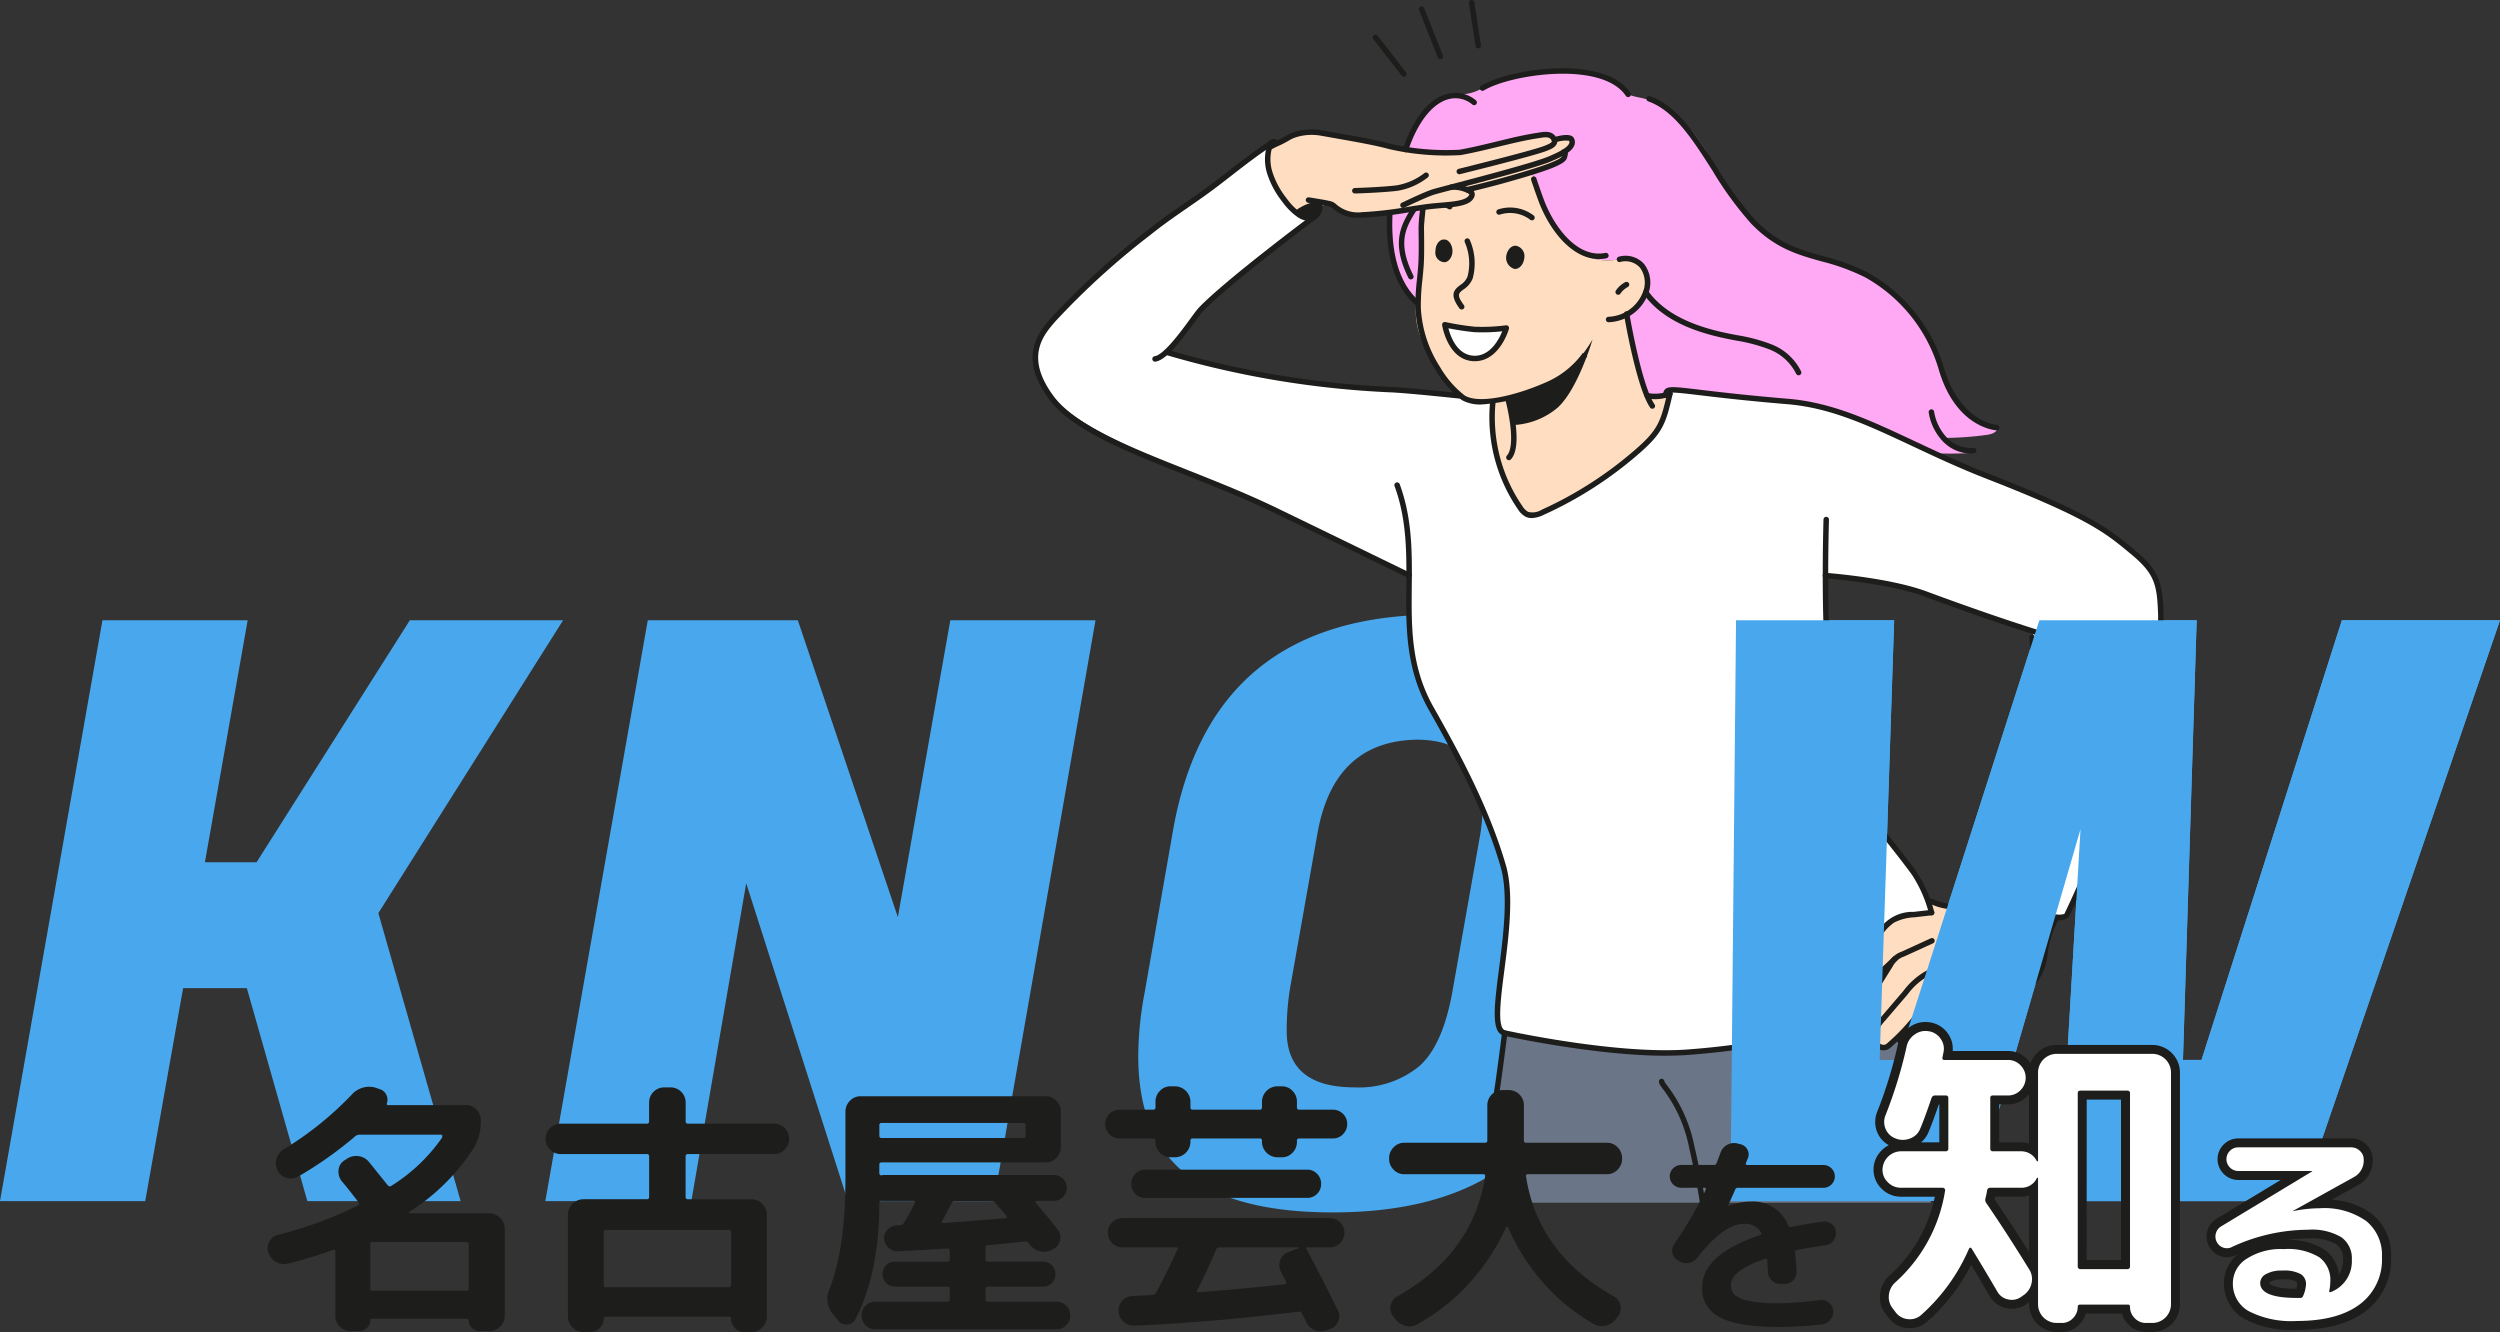 <svg id="グループ_162955" data-name="グループ 162955" xmlns="http://www.w3.org/2000/svg" xmlns:xlink="http://www.w3.org/1999/xlink" width="278.908" height="148.611" viewBox="0 0 278.908 148.611">
  <rect x="0" y="0" width="278.908" height="148.611" fill="#333333" stroke="none"/>
  <defs>
    <clipPath id="clip-path">
      <rect id="長方形_6746" data-name="長方形 6746" width="278.908" height="148.611" fill="none"/>
    </clipPath>
    <clipPath id="clip-path-2">
      <rect id="長方形_6747" data-name="長方形 6747" width="126.172" height="134.18" transform="translate(115.205 0.001)" fill="none"/>
    </clipPath>
    <clipPath id="clip-path-3">
      <path id="パス_11487" data-name="パス 11487" d="M193.678,69.2l-.63,64.8h72.7l13.161-64.8Z" fill="none"/>
    </clipPath>
  </defs>
  <path id="パス_11426" data-name="パス 11426" d="M45.72,69.2l-17.1,27H22.86l4.77-27H11.43L0,134H16.2l4.23-23.759h7.11L34.29,134h17.1l-9.18-32.13L62.82,69.2Z" fill="#49a8ed"/>
  <path id="パス_11427" data-name="パス 11427" d="M122.219,69.2,110.879,134H94.589l-11.34-35.46L77.129,134H60.839l11.43-64.8h16.74l11.16,33.12,5.85-33.12Z" fill="#49a8ed"/>
  <g id="グループ_162956" data-name="グループ 162956">
    <g id="グループ_162955-2" data-name="グループ 162955" clip-path="url(#clip-path)">
      <path id="パス_11428" data-name="パス 11428" d="M160.378,68.571q21.688,0,21.69,17.729a35.482,35.482,0,0,1-.63,6.391l-3.15,18q-2.16,12.51-9.36,18.54t-20.25,6.029q-13.051,0-18.18-6.029-3.51-4.14-3.51-11.431a39,39,0,0,1,.72-7.109l3.15-18q4.229-24.119,29.52-24.12m-9.27,52.739a10.6,10.6,0,0,0,7.2-2.34q2.7-2.338,3.78-8.639l3.06-17.281a22.03,22.03,0,0,0,.27-3.24q0-7.289-7.38-7.29-9.27.182-11.07,10.53l-3.06,17.281a29.579,29.579,0,0,0-.36,4.679q0,6.3,7.56,6.3" fill="#49a8ed"/>
      <path id="パス_11429" data-name="パス 11429" d="M245.068,69.2l-1.53,49.05h2.07l15.66-49.05h17.64L256.678,134h-27l2.43-41.49L220.048,134h-27l.63-64.8h17.64l-1.62,49.05h2.07l15.75-49.05Z" fill="#49a8ed"/>
    </g>
  </g>
  <g id="グループ_162958" data-name="グループ 162958">
    <g id="グループ_162957" data-name="グループ 162957" clip-path="url(#clip-path-2)">
      <path id="パス_11430" data-name="パス 11430" d="M215.7,134.181c1.19-11.046,2.037-18.949,2.016-20.562a5.145,5.145,0,0,0-.452.256,9.234,9.234,0,0,0-1.309,1.092l-1.171,1.107a3.045,3.045,0,0,1-.974.7,1.584,1.584,0,0,1-1.974-.921l.64-.448a1.119,1.119,0,0,1-.276-.164,21.2,21.2,0,0,1-1.569,1.473.989.989,0,0,1-1.346-.3,1.36,1.36,0,0,1-.216-.809c-1.184,1.087-1.818.793-2.148.466a1.4,1.4,0,0,1-.3-1.3,2.985,2.985,0,0,1,.333-.8l-.947.031a67.993,67.993,0,0,1-17.673,3.387c-7.209.54-18.026-1.6-20.477-2.137-1,8.073-1.84,11.929-1.934,18.928Z" fill="#6a7588"/>
      <path id="パス_11431" data-name="パス 11431" d="M162.9,16.994c1.209-.219,2.383-.493,3.53-.77,1.6-.552,2.729-.947,2.779-.945.015,0-.262.168-.746.454,1.065-.251,2.106-.475,3.128-.627.57-.085,1.324-.274,1.713.3a.757.757,0,0,1,.1.211s1.689-.523,1.91-.049c.228.492-.128.939-.8,1.366.039,0,.193.025-.009.637-.144.436-1.657,1.02-3.515,1.605,0,.128.007.246.012.351.089.2.153.364.127.37.834,2.084,1.457,4.354,1.525,4.481,1.116,1.583,1.518,2.536,3.642,3.863a6.112,6.112,0,0,0,4.3.69s3.322-.176,3.21,2.486a4.09,4.09,0,0,1-1.032,2.716c-.943,1.035-1.292.937-1.292.937l.375,2.011c.045.091.785,3.5,1.927,7.07l2.08-.09c-.108-1.181,1.412-.282,13.595.733,5.6.466,10.309,3,16.305,5.77a40.661,40.661,0,0,0,4.525-.053,4.9,4.9,0,0,1-3.667-1.653,36.792,36.792,0,0,0,5.03-.342c.5-.068,1.1-.246,1.194-.74a7.5,7.5,0,0,1-3.209-1.2,7.108,7.108,0,0,1-1.87-2.663c-1.176-2.461-1.8-5.082-3.3-7.394A16.871,16.871,0,0,0,208.2,30.66c-4.631-2.415-8.489-1.618-12.644-5.949a38.415,38.415,0,0,1-4.287-5.891l.058-.035a14.657,14.657,0,0,0-1.652-2.925,13.372,13.372,0,0,0-4.068-3.994,7.009,7.009,0,0,0-1.636-.85l.144.185c-.136-.046-.274-.09-.413-.129-.549-.158-1.123-.231-1.667-.4a1.333,1.333,0,0,1-.573-.4c-.175-.2-.344-.4-.528-.583a4.3,4.3,0,0,0-1.487-1,.057.057,0,0,1-.021-.013c-5.451-1.819-10.026-.618-14.039,1.15a4.832,4.832,0,0,1-2.483.7c-1.815,0-3.262,1.117-4.581,2.6-.047.052-.681,1.984-1.338,3.578a26.125,26.125,0,0,0,5.919.291" fill="#ffa9f5"/>
      <path id="パス_11432" data-name="パス 11432" d="M241.067,68.647c-.1-3.715-.49-4.885-3.225-7.143S233.2,57.6,221.8,53.157c-2.183-.85-4.174-1.734-6.041-2.6-6-2.766-10.709-5.3-16.306-5.771-12.182-1.015-13.7-1.913-13.6-.733l.166.107h-.075a2.513,2.513,0,0,1,.148.207c-.492,1.59-.688,3.178-1.826,4.414a24.455,24.455,0,0,1-3.061,2.782c-.537.391-1.46,1.062-1.973,1.485-.534.441-6.491,4.652-8.72,4.409-.476-.052-1.044-.938-1.28-1.348a27.182,27.182,0,0,1-1.551-3.042,20.081,20.081,0,0,1-1.27-7.285v-.344c.075-.307.116-.5.116-.5l-.117-.011c0-.164-.237-.19-.241-.034v.013l-2.7-.241s-.238-.219-.615-.608h-.453c-3.124.021-5.809-.678-10.229-.767-4.661-.277-8.94-1.233-12.7-1.707a90.705,90.705,0,0,1-9.053-2.416c4-5.784,12.269-12.644,14.376-13.608l1.686-1.186a2.971,2.971,0,0,1-2.415-1.13,1.777,1.777,0,0,1-.485-.5c-.21-.294-.418-.59-.618-.892a8.38,8.38,0,0,1-.868-1.385,5.979,5.979,0,0,1-.66-2.015,9.153,9.153,0,0,1-.048-1.579,2.914,2.914,0,0,1,.114-.681c-8.213,6.132-17.023,11.733-23.937,19.392-8.51,10.664,12.945,15.213,24.819,21.4,8.758,4.249,14.812,7.191,14.812,7.194-.024,4.99-.332,9.933,2.465,14.874,3.154,5.569,6.246,11.392,8.036,17.561,1.809,6.234-2.293,18.1.159,18.636s13.267,2.678,20.477,2.137A68,68,0,0,0,206.016,114c.8-.291,1.211-.476,1.211-.476l-.293-.338q.308-.084.613-.173l3.361-5.381c.092-.147.187-.294.293-.431l-.017-.019c-1.325,1.274-2.5,2.239-3.845,3.551a3.4,3.4,0,0,1-.986.752,1.029,1.029,0,0,1-1.454-1.318,3.4,3.4,0,0,1,.7-1.117q2.138-2.588,4.29-5.162a4.2,4.2,0,0,1,3.647-1.856l1.1-.126c.207-.071.416-.135.627-.19l-.156-.97.188.04a15.077,15.077,0,0,0-1.165-2.237,68.827,68.827,0,0,0-6.726-9.271,14.931,14.931,0,0,1-3.153-4.627,13.462,13.462,0,0,1-.492-4.342c-.02-5.289-.087-10.808-.107-16.1a50.694,50.694,0,0,1,11.918,2.329c3.83,1.274,6.849,2.388,10.736,3.724l.487.155s.07,2.22-.037,3.881-.571,7.917-1.668,11.5-3.469,12.266-3.71,13.315,1.2,1.734,3.707,2.441c.152.042.307.084.465.124l.055.013c1.011.233,2.634.364,3.646.59v.013c.673.036,1.164-.011,1.3-.173A139.053,139.053,0,0,0,236.989,86.2c1.611-5.3,4.183-13.846,4.078-17.561" fill="#fff"/>
      <path id="パス_11433" data-name="パス 11433" d="M181.861,37.084c0-.005-.378-2.016-.378-2.016s.349.1,1.291-.938a4.093,4.093,0,0,0,1.03-2.715c.112-2.662-3.211-2.486-3.211-2.486a6.108,6.108,0,0,1-4.295-.69c-2.125-1.328-2.527-2.28-3.642-3.864-.064-.118-.861-2.7-1.646-4.737L171,19.525c-.005-.1-.009-.224-.012-.352-1.107.348-2.336.7-3.472,1.012-.205.057-.426.117-.656.177l-.047.02H166.8c-1.422.376-3.119.783-3.119.783l2.862-1.118c-.031-.039-.062-.066-.093-.065-.011,0-1.942.473-3.858.95.764.086,1.86.319,1.578.954-.422.953-2.551.926-4.506,1.133-.321.034-.676.082-1.054.137l-.111.645-.023,5.414s-.109,1.889-.3,3.137c-.063.444-.129.871-.175,1.305a8.332,8.332,0,0,0,.4,3.71,20.105,20.105,0,0,0,4.458,6.7c.377.389.615.608.615.608l2.7.241V44.9c0-.156.245-.13.241.025a.511.511,0,0,0,.117.02s-.041.19-.116.5v.344a20.081,20.081,0,0,0,1.27,7.285,27.182,27.182,0,0,0,1.551,3.042c.236.41.8,1.3,1.28,1.348,2.229.243,8.186-3.968,8.72-4.41.513-.423,1.436-1.093,1.973-1.484a24.456,24.456,0,0,0,3.061-2.782c1.138-1.237,1.334-2.824,1.826-4.414a2.51,2.51,0,0,0-.148-.207,1.348,1.348,0,0,0-.091-.109l-2.079.091c-1.142-3.575-1.882-6.979-1.924-7.065m-10.8-17.17c-.019,0-.032-.1-.042-.267.054.136.1.253.1.254l-.054.013" fill="#ffddc0"/>
      <path id="パス_11434" data-name="パス 11434" d="M155.066,23.69a15.151,15.151,0,0,0,.068,3.8A8.2,8.2,0,0,0,158,33.659c.046-.434.113-.861.175-1.305.189-1.248.3-3.137.3-3.137L158.5,23.8l.114-.651c-1.051.152-2.292.366-3.552.538" fill="#ffa9f5"/>
      <path id="パス_11435" data-name="パス 11435" d="M225.6,101.7l-.055-.013c-4.6-1.067-4.225-2.055-4.225-2.055-.712.036-1.3.794-1.908,1.08-.925.432-.485.838-1.473.632l-2.652-.553-.187-.039c.051.323.1.646.156.969-.212.055-.421.12-.627.191l-1.1.125a4.213,4.213,0,0,0-3.647,1.856q-2.151,2.576-4.289,5.163a3.4,3.4,0,0,0-.7,1.116,1.029,1.029,0,0,0,1.455,1.318,3.393,3.393,0,0,0,.985-.751c1.343-1.312,2.521-2.277,3.846-3.551l.021.012c-.106.137-.2.284-.293.431l-3.362,5.38-.319.512c-.092.146-.181.294-.265.445a3.017,3.017,0,0,0-.333.8,1.4,1.4,0,0,0,.3,1.3c.33.327.964.621,2.146-.462a1.38,1.38,0,0,0,.218.805.989.989,0,0,0,1.346.3q.817-.7,1.562-1.471a1.115,1.115,0,0,0,.272.166l-.64.448a1.583,1.583,0,0,0,1.975.921,3.068,3.068,0,0,0,.973-.7l1.172-1.107a9.17,9.17,0,0,1,1.308-1.092,5.145,5.145,0,0,1,.452-.256,22.816,22.816,0,0,1,4.289-1.162,10.6,10.6,0,0,0,5.047-3.13c1.387-1.551.732-4.286,2.4-6.986,0,0-.217.038-.2-.041a.029.029,0,0,1,0-.013c-1.012-.226-2.635-.358-3.646-.59" fill="#ffddc0"/>
      <path id="パス_11436" data-name="パス 11436" d="M175.323,15.566c-.221-.474-1.908.048-1.908.048a.826.826,0,0,0-.1-.21c-.388-.572-1.143-.382-1.713-.3-1.021.152-2.062.376-3.127.627-.668.157-1.346.324-2.034.49-1.147.278-2.321.552-3.53.771a26.125,26.125,0,0,1-5.919-.291,17.007,17.007,0,0,1-1.975-.385c-1.936-.535-5.272-1.066-7.534-1.478a6.129,6.129,0,0,0-2.83.128,3.919,3.919,0,0,0-.94.4,11.477,11.477,0,0,1-2.08.979l.67.088-.9.443a10.4,10.4,0,0,0,3,6.473c.768.684,3.529-.739,4.075-.577s.927,1.275,3.5,1.2a29.346,29.346,0,0,0,3.09-.286c1.26-.172,2.5-.386,3.552-.538.377-.055.733-.1,1.053-.137,1.955-.207,5.093-.271,4.507-1.133-.489-.72.49-.147-.274-.233-.383-.042,1.482-.9,2.9-1.271l.059-.015c.229-.061.451-.121.656-.178,1.135-.316,2.365-.664,3.471-1.012,1.859-.584,3.372-1.169,3.515-1.6.2-.613.048-.639.009-.637.677-.428,1.033-.874.8-1.366" fill="#ffddc0"/>
      <path id="パス_11437" data-name="パス 11437" d="M164.517,36.754a20.861,20.861,0,0,0,3.533-.156s-.952,3.356-3.489,3.4c-2.815.013-3.37-3.767-3.37-3.767a29.425,29.425,0,0,0,3.326.527" fill="#fff" fill-rule="evenodd"/>
      <path id="パス_11438" data-name="パス 11438" d="M168.233,44.486a15.383,15.383,0,0,0,5.4-1.984,16.5,16.5,0,0,0,4.037-4.627s-1.648,5.621-3.936,7.638a8.207,8.207,0,0,1-5,1.906Z" fill="#1d1d1b" fill-rule="evenodd"/>
      <path id="パス_11439" data-name="パス 11439" d="M184.344,45.6a.3.3,0,0,1-.252-.132c-1.52-2.193-2.855-10.016-2.911-10.348a.306.306,0,1,1,.589-.166.285.285,0,0,1,.011.066c.014.08,1.368,8.02,2.811,10.1a.307.307,0,0,1-.251.481" fill="#1d1d1b"/>
      <path id="パス_11440" data-name="パス 11440" d="M168.339,51.341a.306.306,0,0,1-.225-.513c.819-.892.446-3.822-.178-6.266a.306.306,0,1,1,.594-.151c.412,1.616,1.241,5.519.035,6.831a.3.3,0,0,1-.226.1" fill="#1d1d1b"/>
      <path id="パス_11441" data-name="パス 11441" d="M160.148,27.968c0-.7.475-1.291.962-1.245.5-.023.93.581.933,1.285s-.474,1.291-.962,1.244a1.072,1.072,0,0,1-.949-1.182c0-.034.009-.068.016-.1" fill="#1d1d1b" fill-rule="evenodd"/>
      <path id="パス_11442" data-name="パス 11442" d="M168.032,28.648c.066-.7.544-1.285,1.1-1.232a1.182,1.182,0,0,1,.926,1.355c-.066.7-.544,1.284-1.1,1.231a1.293,1.293,0,0,1-.926-1.354" fill="#1d1d1b" fill-rule="evenodd"/>
      <path id="パス_11443" data-name="パス 11443" d="M146.654,22.546a.869.869,0,0,1,.418,0,.157.157,0,0,1,.087.058.189.189,0,0,1,.021.087,2.513,2.513,0,0,1-.3,1.115.848.848,0,0,1-.185.3.793.793,0,0,1-.347.15,1.257,1.257,0,0,1-.719.009,1.223,1.223,0,0,1-.315-.191c-.153-.12-.747-.2-.782-.411-.041-.244.519-.508.693-.606a4.409,4.409,0,0,1,1.428-.511" fill="#1d1d1b"/>
      <path id="パス_11444" data-name="パス 11444" d="M200.659,41.872a.306.306,0,0,1-.281-.184,5.589,5.589,0,0,0-3.107-2.754,18.546,18.546,0,0,0-3.606-.943q-.342-.064-.683-.132c-3.007-.6-7.275-1.768-9.629-5.063a.307.307,0,0,1,.5-.356c2.228,3.118,6.346,4.243,9.25,4.818.225.045.452.088.678.132a19.038,19.038,0,0,1,3.726.978,6.19,6.19,0,0,1,3.434,3.075.3.3,0,0,1-.158.4.3.3,0,0,1-.122.026" fill="#1d1d1b"/>
      <path id="パス_11445" data-name="パス 11445" d="M230.3,71.77a.279.279,0,0,1-.076-.01c-.047-.011-4.755-1.229-15.531-5.213-4.052-1.5-11-2.023-11.065-2.028a.306.306,0,1,1,.045-.611c.288.021,7.1.536,11.232,2.064,10.74,3.971,15.425,5.183,15.471,5.195a.306.306,0,0,1-.076.6" fill="#1d1d1b"/>
      <path id="パス_11446" data-name="パス 11446" d="M185.826,117.783c-7.757,0-17.568-2.131-18.027-2.232-1.488-.326-1.1-3.3-.571-7.415.481-3.72,1.08-8.35.184-11.434-1.84-6.345-5.1-12.357-8.008-17.5-2.6-4.6-2.558-9.259-2.514-13.768.035-3.663.071-7.451-1.309-11.206a.306.306,0,1,1,.575-.212c1.418,3.861,1.382,7.706,1.347,11.424-.045,4.632-.087,9.007,2.434,13.46,2.927,5.168,6.2,11.218,8.064,17.626.93,3.207.322,7.907-.165,11.684-.416,3.211-.846,6.532.1,6.738.507.111,12.524,2.72,20.388,2.131,12.228-.917,18.717-3.807,18.781-3.836a.306.306,0,0,1,.253.558c-.065.029-6.64,2.963-18.988,3.889-.808.061-1.661.088-2.539.088" fill="#1d1d1b"/>
      <path id="パス_11447" data-name="パス 11447" d="M166.238,134.181a95.78,95.78,0,0,1,1.183-13.227c.227-1.653.484-3.525.748-5.664a.306.306,0,0,0-.6-.1l0,.022c-.264,2.134-.521,4.005-.748,5.655a96.53,96.53,0,0,0-1.189,13.311Z" fill="#1d1d1b"/>
      <path id="パス_11448" data-name="パス 11448" d="M216.011,134.181c1.262-11.72,2.035-18.984,2.014-20.566a.3.3,0,0,0-.3-.3h-.01a.306.306,0,0,0-.3.31c.021,1.628-.879,9.98-2.018,20.558Z" fill="#1d1d1b"/>
      <path id="パス_11449" data-name="パス 11449" d="M188.424,127.973c.308,1.223,1.039,4.839,1.219,6.208h.617c-.168-1.366-.923-5.091-1.242-6.358a16.386,16.386,0,0,0-3-6.689,2.361,2.361,0,0,1-.332-.49.306.306,0,1,0-.612.024c.009.257.179.476.459.84a15.831,15.831,0,0,1,2.9,6.465" fill="#1d1d1b"/>
      <path id="パス_11450" data-name="パス 11450" d="M176.843,39.545l-.243-.186a9.915,9.915,0,0,1-4.143,3.3c-3.211,1.42-7.418,2.481-9.058,1.456a10.991,10.991,0,0,1-2.76-3.2,13.37,13.37,0,0,1-2.126-6.6,24.784,24.784,0,0,1,.179-3.129c.061-.611.125-1.243.159-1.883.048-1.139.036-2.184.023-3.29l-.007-.593v-.038c-.013-.142.071-1,.133-1.632.019-.191.035-.364.051-.528a2.5,2.5,0,0,1-.617.023c-.015.151-.029.3-.044.446a16.006,16.006,0,0,0-.132,1.75l.006.579c.013,1.1.025,2.134-.022,3.254-.033.622-.1,1.247-.156,1.851a25.261,25.261,0,0,0-.182,3.194,13.807,13.807,0,0,0,2.218,6.914,12.288,12.288,0,0,0,2.949,3.393,4.2,4.2,0,0,0,2.211.5,21.2,21.2,0,0,0,7.43-1.912,10.554,10.554,0,0,0,4.368-3.473Z" fill="#1d1d1b"/>
      <path id="パス_11451" data-name="パス 11451" d="M179.464,35.95a.306.306,0,0,1-.039-.61,4.272,4.272,0,0,0,3.825-2.66,2.825,2.825,0,0,0-.295-2.828,2.182,2.182,0,0,0-2.226-.617.307.307,0,0,1-.127-.6,2.763,2.763,0,0,1,2.82.822,3.4,3.4,0,0,1,.4,3.451,4.892,4.892,0,0,1-4.318,3.039h-.04" fill="#1d1d1b"/>
      <path id="パス_11452" data-name="パス 11452" d="M180.53,32.886a.306.306,0,0,1-.306-.306.31.31,0,0,1,.046-.162,2.859,2.859,0,0,1,1.046-.938.306.306,0,0,1,.288.54l-.014.007a2.274,2.274,0,0,0-.8.716.306.306,0,0,1-.259.143" fill="#1d1d1b"/>
      <path id="パス_11453" data-name="パス 11453" d="M163.07,34.531a.308.308,0,0,1-.247-.124c-1.119-1.517-.645-2.06.092-2.613a1.975,1.975,0,0,0,.81-.951,5.885,5.885,0,0,0-.314-3.834.306.306,0,0,1,.571-.221,6.476,6.476,0,0,1,.326,4.241,2.527,2.527,0,0,1-1.025,1.254c-.559.42-.815.612.033,1.76a.306.306,0,0,1-.246.488" fill="#1d1d1b"/>
      <path id="パス_11454" data-name="パス 11454" d="M170.909,24.585a.3.3,0,0,1-.2-.076,3.722,3.722,0,0,0-3.383-.566.306.306,0,0,1-.174-.587l.008,0a4.329,4.329,0,0,1,3.954.695.308.308,0,0,1,.026.433.3.3,0,0,1-.229.1" fill="#1d1d1b"/>
      <path id="パス_11455" data-name="パス 11455" d="M161.89,22.788c-.047-.026-.092-.046-.139-.07-.209.126-.412.259-.616.393a3.366,3.366,0,0,1,.456.212.312.312,0,0,0,.149.039.306.306,0,0,0,.15-.574" fill="#1d1d1b"/>
      <path id="パス_11456" data-name="パス 11456" d="M164.549,40.3c-3.035,0-3.655-3.989-3.661-4.029a.307.307,0,0,1,.371-.343,29.544,29.544,0,0,0,3.281.521,20.7,20.7,0,0,0,3.466-.155.307.307,0,0,1,.346.262.31.31,0,0,1-.008.125c-.042.146-1.046,3.576-3.778,3.619Zm-2.96-3.677c.241.942,1,3.065,2.957,3.065h.013c1.742-.028,2.686-1.86,3.036-2.728a20.249,20.249,0,0,1-3.1.1c-1.19-.113-2.307-.316-2.911-.437" fill="#1d1d1b"/>
      <path id="パス_11457" data-name="パス 11457" d="M178.366,28.9c-3.01,0-5.576-3.284-6.772-6.6-.271-.731-.508-1.428-.717-2.042l-.06-.176a.307.307,0,0,1,.58-.2l.059.177c.208.61.444,1.3.713,2.028,1.223,3.393,3.912,6.754,6.928,6.127a.306.306,0,1,1,.124.6,4.164,4.164,0,0,1-.855.089" fill="#1d1d1b"/>
      <path id="パス_11458" data-name="パス 11458" d="M181.643,10.835a.308.308,0,0,1-.255-.136c-2.643-3.939-12.827-2.42-15.84-.61a.306.306,0,0,1-.315-.525c3.24-1.947,13.788-3.493,16.664.794a.307.307,0,0,1-.254.477" fill="#1d1d1b"/>
      <path id="パス_11459" data-name="パス 11459" d="M158.2,33.472c-2.692-2.462-3-6.742-2.838-9.711a5.148,5.148,0,0,1-.617.1c-.154,3.083.213,7.477,3.042,10.064a.3.3,0,0,0,.206.08.306.306,0,0,0,.207-.532" fill="#1d1d1b"/>
      <path id="パス_11460" data-name="パス 11460" d="M156.821,16.985a.307.307,0,0,1-.294-.4v0c1.116-3.339,2.828-5.5,4.82-6.085a3.557,3.557,0,0,1,3.306.691.306.306,0,1,1-.384.477,2.922,2.922,0,0,0-2.749-.58c-1.769.519-3.377,2.594-4.413,5.691a.3.3,0,0,1-.29.209" fill="#1d1d1b"/>
      <path id="パス_11461" data-name="パス 11461" d="M157.4,31.174a.307.307,0,0,1-.275-.173c-2-4.04-.776-6,.407-7.889a.306.306,0,1,1,.519.325c-1.193,1.91-2.224,3.559-.377,7.293a.306.306,0,0,1-.274.442" fill="#1d1d1b"/>
      <path id="パス_11462" data-name="パス 11462" d="M162.8,44.462h-.033c-.057-.006-5.694-.61-7.648-.69a104.96,104.96,0,0,1-25.1-4.191A.307.307,0,0,1,130.2,39a104.289,104.289,0,0,0,24.933,4.162c1.974.08,7.456.668,7.688.693a.306.306,0,0,1-.032.611" fill="#1d1d1b"/>
      <path id="パス_11463" data-name="パス 11463" d="M170.877,57.8a1.532,1.532,0,0,1-.663-.144,2.357,2.357,0,0,1-.882-.855,18.1,18.1,0,0,1-3.1-11.883.306.306,0,1,1,.61.059,17.476,17.476,0,0,0,2.994,11.475,1.828,1.828,0,0,0,.64.65A1.933,1.933,0,0,0,172,56.866a42.714,42.714,0,0,0,10.5-6.76c2.493-2.181,2.784-3.1,3.5-6.251a.308.308,0,0,1,.6.136c-.74,3.24-1.07,4.276-3.7,6.576a43.361,43.361,0,0,1-10.646,6.857,3.442,3.442,0,0,1-1.372.377" fill="#1d1d1b"/>
      <path id="パス_11464" data-name="パス 11464" d="M222.74,48.009h-.019c-.189-.011-4.631-.364-6.483-6.968a17.407,17.407,0,0,0-8.172-10.11,23.908,23.908,0,0,0-4.85-1.769c-2.678-.752-5.209-1.461-7.874-4.239a38.506,38.506,0,0,1-4.3-5.9c-2.2-3.444-4.273-6.7-7.165-7.715a.306.306,0,0,1,.2-.578c3.091,1.089,5.222,4.428,7.477,7.963a38.07,38.07,0,0,0,4.23,5.808c2.55,2.657,5,3.345,7.6,4.073a24.327,24.327,0,0,1,4.967,1.816,18.056,18.056,0,0,1,8.478,10.486c1.737,6.19,5.89,6.521,5.932,6.523a.306.306,0,1,1-.019.612" fill="#1d1d1b"/>
      <path id="パス_11465" data-name="パス 11465" d="M128.862,40.349a.306.306,0,0,1-.044-.609c1.029-.151,2.938-2.764,3.964-4.168.413-.565.739-1.012.94-1.223C136.6,31.309,146.11,24.2,146.513,23.9a.306.306,0,0,1,.367.49c-.1.074-9.869,7.379-12.714,10.38-.173.183-.5.637-.89,1.163-1.626,2.227-3.185,4.24-4.369,4.413h-.045" fill="#1d1d1b"/>
      <path id="パス_11466" data-name="パス 11466" d="M157.2,64.488a.313.313,0,0,1-.134-.031s-6.052-2.943-14.813-7.2c-3.271-1.588-6.7-2.948-10.009-4.262-6.809-2.7-12.689-5.037-15.223-8.476-3.515-4.769-1.117-7.5.315-9.137a85.424,85.424,0,0,1,10.63-9.658L128,25.7c1.33-1.079,2.765-2.071,4.153-3.031,1.07-.74,2.177-1.5,3.223-2.3.515-.392,1.026-.789,1.539-1.187,1.5-1.163,3.046-2.366,4.663-3.421a.306.306,0,1,1,.335.513c-1.6,1.042-3.135,2.236-4.623,3.392q-.77.6-1.543,1.19c-1.057.806-2.17,1.575-3.246,2.319-1.378.953-2.8,1.938-4.115,3l-.026.021A84.877,84.877,0,0,0,117.8,35.79c-1.4,1.592-3.5,4-.283,8.369,2.43,3.3,8.514,5.713,14.956,8.27,3.323,1.319,6.759,2.683,10.05,4.281,8.762,4.253,14.814,7.2,14.814,7.2a.306.306,0,0,1-.134.582" fill="#1d1d1b"/>
      <path id="パス_11467" data-name="パス 11467" d="M205.813,111.908a1.3,1.3,0,0,1-.836-.283,1.469,1.469,0,0,1-.371-1.546,3.663,3.663,0,0,1,.756-1.221c1.412-1.709,2.855-3.446,4.291-5.164a4.5,4.5,0,0,1,3.847-1.964l1.958-.223a.306.306,0,0,1,.08.607h-.011l-1.958.224a5.419,5.419,0,0,0-2.271.6,5.327,5.327,0,0,0-1.175,1.147c-1.435,1.717-2.878,3.453-4.289,5.161a3.164,3.164,0,0,0-.643,1.012.727.727,0,0,0,1.042.946,3.148,3.148,0,0,0,.891-.689c.716-.7,1.392-1.306,2.047-1.894s1.323-1.188,2.03-1.879a.306.306,0,0,1,.428.438c-.716.7-1.393,1.308-2.049,1.9s-1.322,1.187-2.028,1.876a3.656,3.656,0,0,1-1.078.814,1.674,1.674,0,0,1-.661.139" fill="#1d1d1b"/>
      <path id="パス_11468" data-name="パス 11468" d="M207.615,116.683a1.256,1.256,0,0,1-.9-.391,1.71,1.71,0,0,1-.383-1.583,4.423,4.423,0,0,1,.638-1.345l3.681-5.891a2.708,2.708,0,0,1,1.522-1.314l3.233-1.481a.306.306,0,0,1,.255.557l-3.233,1.481a2.14,2.14,0,0,0-1.258,1.081l-3.681,5.892a3.9,3.9,0,0,0-.559,1.154,1.11,1.11,0,0,0,.217,1.015c.143.142.58.577,1.722-.471a.306.306,0,0,1,.414.452,2.592,2.592,0,0,1-1.666.844" fill="#1d1d1b"/>
      <path id="パス_11469" data-name="パス 11469" d="M213.324,117.169a1.907,1.907,0,0,1-.81-.183,1.828,1.828,0,0,1-.964-1.029.306.306,0,1,1,.571-.22l.007.02a1.279,1.279,0,0,0,1.578.735,2.8,2.8,0,0,0,.871-.638l1.172-1.107a7.21,7.21,0,0,1,4.709-2.252c.488-.1.992-.2,1.469-.331a10.329,10.329,0,0,0,4.9-3.038,5.672,5.672,0,0,0,1.011-2.856,10.989,10.989,0,0,1,1.352-4.087.306.306,0,0,1,.525.314l0,.007a10.5,10.5,0,0,0-1.27,3.873,6.177,6.177,0,0,1-1.158,3.157,10.944,10.944,0,0,1-5.193,3.221c-.5.137-1.013.24-1.511.341a8.892,8.892,0,0,0-3.146,1.04,8.993,8.993,0,0,0-1.264,1.056L215,116.3a3.331,3.331,0,0,1-1.076.767,1.705,1.705,0,0,1-.6.106" fill="#1d1d1b"/>
      <path id="パス_11470" data-name="パス 11470" d="M210.153,117.177a1.218,1.218,0,0,1-.2-.016,1.379,1.379,0,0,1-.91-.572,1.893,1.893,0,0,1-.109-1.766,5.027,5.027,0,0,1,.918-1.354l2.5-2.923a8.026,8.026,0,0,1,3.079-2.508l2.452-1.3a.306.306,0,1,1,.288.541l-2.455,1.3a7.489,7.489,0,0,0-2.9,2.365l-2.5,2.923a4.486,4.486,0,0,0-.815,1.184,1.331,1.331,0,0,0,.045,1.195.778.778,0,0,0,.5.31.535.535,0,0,0,.4-.085,22.849,22.849,0,0,0,3.514-3.78l.092-.122a4,4,0,0,1,2.624-1.887l.22-.067a13.143,13.143,0,0,0,3.164-1.464.306.306,0,1,1,.328.517,13.75,13.75,0,0,1-3.31,1.532l-.226.068a4.674,4.674,0,0,0-1.129.445,4.764,4.764,0,0,0-1.184,1.227l-.094.123a23.388,23.388,0,0,1-3.615,3.884,1.1,1.1,0,0,1-.683.23" fill="#1d1d1b"/>
      <path id="パス_11471" data-name="パス 11471" d="M217.845,101.448a6.21,6.21,0,0,1-2.155-.462,4.786,4.786,0,0,0-.512-.168.307.307,0,0,1,.134-.6,5.5,5.5,0,0,1,.587.19c1.2.435,3.205,1.164,5.235-1.478a.306.306,0,0,1,.486.373,4.672,4.672,0,0,1-3.775,2.143" fill="#1d1d1b"/>
      <path id="パス_11472" data-name="パス 11472" d="M184.694,44.537a6.015,6.015,0,0,1-.957-.086.307.307,0,0,1-.254-.352.3.3,0,0,1,.339-.255l.012,0a4.222,4.222,0,0,0,2.361-.213.306.306,0,1,1,.2.579,4.967,4.967,0,0,1-1.7.325" fill="#1d1d1b"/>
      <path id="パス_11473" data-name="パス 11473" d="M229.546,102.647a21.42,21.42,0,0,1-4.543-.793c-2.893-.791-4.176-1.708-3.925-2.8.229-1,2.6-9.674,3.716-13.336,1.076-3.517,1.538-9.64,1.655-11.432a21.659,21.659,0,0,0-.052-3.161.306.306,0,0,1,.609-.062,21.66,21.66,0,0,1,.054,3.262c-.118,1.81-.585,7.991-1.681,11.572-1.118,3.653-3.476,12.3-3.7,13.294-.09.394.243,1.189,3.489,2.076,3.2.877,4.939.864,5.155.662A140.659,140.659,0,0,0,236.7,86.122c1.457-4.791,4.17-13.709,4.064-17.463-.1-3.547-.419-4.69-3.113-6.916l-.122-.1c-2.7-2.231-4.65-3.843-15.831-8.2-3.111-1.212-5.779-2.464-8.359-3.676-4.879-2.291-9.093-4.269-13.9-4.67-4.639-.387-7.733-.756-9.781-1-1.927-.23-3.319-.4-3.477-.221a.317.317,0,0,0-.006.156.309.309,0,0,1-.278.333.3.3,0,0,1-.331-.265v-.012a.764.764,0,0,1,.189-.651c.387-.376,1.147-.286,3.977.052,2.043.244,5.131.613,9.759,1,4.918.409,9.179,2.41,14.112,4.726,2.571,1.207,5.229,2.455,8.32,3.659,11.273,4.391,13.359,6.114,16,8.3l.122.1c2.825,2.334,3.229,3.6,3.335,7.371.11,3.854-2.622,12.834-4.09,17.659a134.619,134.619,0,0,1-6.5,16.028,1.7,1.7,0,0,1-1.237.322" fill="#1d1d1b"/>
      <path id="パス_11474" data-name="パス 11474" d="M215.492,102.117a.306.306,0,0,1-.3-.237,14.29,14.29,0,0,0-1.883-4.274c-1.346-1.934-8.026-10.153-8.094-10.236l-.011-.023a12.029,12.029,0,0,1-1.724-5.924c-.044-1.521-.024-2.75,0-4.174.031-1.883.065-4.016-.045-7.415-.191-5.879,0-11.819,0-11.879a.306.306,0,1,1,.612.02c0,.06-.192,5.981,0,11.84.111,3.413.077,5.554.047,7.443-.023,1.417-.042,2.641,0,4.147A11.667,11.667,0,0,0,205.7,87c.394.485,6.765,8.327,8.111,10.26a14.644,14.644,0,0,1,1.977,4.485.307.307,0,0,1-.229.368.326.326,0,0,1-.07.008" fill="#1d1d1b"/>
      <path id="パス_11475" data-name="パス 11475" d="M219.85,50.6a4.408,4.408,0,0,1-3.059-1.318A6.056,6.056,0,0,1,215.169,46a.306.306,0,0,1,.6-.107,5.512,5.512,0,0,0,1.451,2.947,3.718,3.718,0,0,0,2.941,1.125.306.306,0,0,1,.063.609,3.646,3.646,0,0,1-.377.019" fill="#1d1d1b"/>
      <path id="パス_11476" data-name="パス 11476" d="M156.613,8.561a.306.306,0,0,1-.242-.119L153.2,4.351a.306.306,0,0,1,.484-.375l3.173,4.091a.307.307,0,0,1-.055.43.3.3,0,0,1-.187.064" fill="#1d1d1b"/>
      <path id="パス_11477" data-name="パス 11477" d="M160.688,6.611a.307.307,0,0,1-.285-.194l-2.084-5.285a.306.306,0,0,1,.57-.225l2.084,5.285a.307.307,0,0,1-.171.4h0a.309.309,0,0,1-.112.021" fill="#1d1d1b"/>
      <path id="パス_11478" data-name="パス 11478" d="M164.917,5.4a.306.306,0,0,1-.3-.259L163.874.353a.306.306,0,0,1,.605-.094l.741,4.788a.306.306,0,0,1-.256.349h-.047" fill="#1d1d1b"/>
      <path id="パス_11479" data-name="パス 11479" d="M146.058,24.654a2.455,2.455,0,0,1-1.319-.451,7.248,7.248,0,0,1-1.684-1.7,9.859,9.859,0,0,1-1.662-3.059,5.321,5.321,0,0,1,.066-3.531.657.657,0,0,1,.479-.389.677.677,0,0,1,.614.166.307.307,0,0,1-.425.442.072.072,0,0,0-.062-.009.062.062,0,0,0-.038.02,4.7,4.7,0,0,0-.048,3.122,9.259,9.259,0,0,0,1.565,2.869,6.681,6.681,0,0,0,1.537,1.566c.415.28,1.038.5,1.431.2a.992.992,0,0,0,.415-.972.306.306,0,1,1,.609-.062,1.614,1.614,0,0,1-.655,1.523,1.338,1.338,0,0,1-.823.265" fill="#1d1d1b"/>
      <path id="パス_11480" data-name="パス 11480" d="M162.795,19.438a.306.306,0,0,1-.073-.6c.082-.02,8.276-2.046,9.562-2.563l.09-.035c.243-.1.7-.275.751-.456a.275.275,0,0,0-.067-.2c-.224-.331-.656-.289-1.242-.194l-.173.027c-1.449.216-2.929.576-4.5.958-1.349.328-2.744.668-4.186.929a28.381,28.381,0,0,1-8.03-.682c-1.5-.415-3.843-.826-5.908-1.188-.567-.1-1.109-.2-1.6-.284a5.86,5.86,0,0,0-2.688.12,3.578,3.578,0,0,0-.865.365,11.717,11.717,0,0,1-2.144,1.009.307.307,0,1,1-.2-.581,11.1,11.1,0,0,0,2.016-.949,4.174,4.174,0,0,1,1.016-.431,6.476,6.476,0,0,1,2.971-.136c.49.09,1.03.184,1.6.284,2.078.364,4.434.778,5.965,1.2a28.024,28.024,0,0,0,7.758.67c1.424-.258,2.81-.595,4.15-.921,1.58-.385,3.073-.749,4.55-.969l.165-.026c.586-.094,1.386-.223,1.847.454a.83.83,0,0,1,.145.729c-.142.462-.7.684-1.111.845l-.087.035c-1.325.532-9.3,2.5-9.643,2.589a.306.306,0,0,1-.074.009" fill="#1d1d1b"/>
      <path id="パス_11481" data-name="パス 11481" d="M151.747,24.285a4.141,4.141,0,0,1-3.022-.985,1.254,1.254,0,0,0-.338-.234c-.52-.154-2.431-.441-2.45-.444a.306.306,0,1,1,.091-.606c.08.012,1.973.3,2.533.462a1.624,1.624,0,0,1,.554.35,3.675,3.675,0,0,0,2.853.841,42.918,42.918,0,0,0,5.205-.606c.909-.143,1.767-.278,2.466-.353.358-.038.722-.068,1.08-.1,1.429-.119,2.907-.241,3.179-.855.031-.07.017-.092.007-.108a3.521,3.521,0,0,0-1.994-.464.305.305,0,0,1-.3-.311.313.313,0,0,1,.312-.3c.342.006,2.068.071,2.5.746a.707.707,0,0,1,.037.686c-.419.946-1.934,1.072-3.688,1.218-.354.029-.713.059-1.066.1-.684.073-1.535.207-2.436.349a43.6,43.6,0,0,1-5.283.614h-.238" fill="#1d1d1b"/>
      <path id="パス_11482" data-name="パス 11482" d="M156.524,23.2a.306.306,0,0,1-.133-.582c.1-.049,2.507-1.21,3.425-1.494.241-.075,1.079-.3,2.238-.6,3.184-.839,9.111-2.4,10.708-3.069.888-.373,2.093-.929,2.3-1.458a.357.357,0,0,0-.006-.29,3.231,3.231,0,0,0-1.548.2.306.306,0,0,1-.18-.585c.726-.225,1.986-.508,2.276.115a.964.964,0,0,1,.029.785c-.229.592-.991,1.114-2.631,1.8s-7.366,2.195-10.789,3.1c-1.152.3-1.984.522-2.213.593-.874.271-3.315,1.449-3.34,1.46a.306.306,0,0,1-.133.031" fill="#1d1d1b"/>
      <path id="パス_11483" data-name="パス 11483" d="M151.157,21.586a.306.306,0,1,1-.009-.612c.03,0,2.959-.088,4.679-.3a6.908,6.908,0,0,0,3.077-1.359.306.306,0,1,1,.389.473,7.39,7.39,0,0,1-3.39,1.5c-1.748.212-4.7.3-4.735.3h-.009" fill="#1d1d1b"/>
      <path id="パス_11484" data-name="パス 11484" d="M163.689,21.467a.306.306,0,0,1-.071-.6c.023-.006,2.359-.567,3.823-.974,1.607-.447,6.5-1.806,6.779-2.42a1.894,1.894,0,0,0,.081-.313.3.3,0,0,1-.088-.148.307.307,0,0,1,.221-.373.371.371,0,0,1,.364.111c.159.169.159.444,0,.918-.221.67-2.036,1.38-7.2,2.815-1.474.41-3.821.974-3.844.979a.3.3,0,0,1-.072.009" fill="#1d1d1b"/>
    </g>
  </g>
  <g id="グループ_162960" data-name="グループ 162960">
    <g id="グループ_162959" data-name="グループ 162959" clip-path="url(#clip-path-3)">
      <path id="パス_11485" data-name="パス 11485" d="M160.378,68.571q21.688,0,21.69,17.729a35.482,35.482,0,0,1-.63,6.391l-3.15,18q-2.16,12.51-9.36,18.54t-20.25,6.029q-13.051,0-18.18-6.029-3.51-4.14-3.51-11.431a39,39,0,0,1,.72-7.109l3.15-18q4.229-24.119,29.52-24.12m-9.27,52.739a10.6,10.6,0,0,0,7.2-2.34q2.7-2.338,3.78-8.639l3.06-17.281a22.03,22.03,0,0,0,.27-3.24q0-7.289-7.38-7.29-9.27.182-11.07,10.53l-3.06,17.281a29.579,29.579,0,0,0-.36,4.679q0,6.3,7.56,6.3" fill="#49a8ed"/>
      <path id="パス_11486" data-name="パス 11486" d="M245.068,69.2l-1.53,49.05h2.07l15.66-49.05h17.64L256.678,134h-27l2.43-41.49L220.048,134h-27l.63-64.8h17.64l-1.62,49.05h2.07l15.75-49.05Z" fill="#49a8ed"/>
    </g>
  </g>
  <g id="グループ_162962" data-name="グループ 162962">
    <g id="グループ_162961" data-name="グループ 162961" clip-path="url(#clip-path)">
      <path id="パス_11488" data-name="パス 11488" d="M32.13,140.96a1.736,1.736,0,0,1-1.32-.165,1.815,1.815,0,0,1-.87-1.035,1.543,1.543,0,0,1,.12-1.26,1.458,1.458,0,0,1,.99-.75,43.317,43.317,0,0,0,8.88-3.269c.16-.08.18-.2.06-.361q-1.142-1.5-1.86-2.34a1.69,1.69,0,0,1-.36-1.23,1.4,1.4,0,0,1,.63-1.08l.24-.149a1.866,1.866,0,0,1,1.305-.346,1.8,1.8,0,0,1,1.185.615q.39.48,2.1,2.61l.06.06a.254.254,0,0,0,.33.061,19.341,19.341,0,0,0,5.76-5.491q.15-.24-.09-.24H40.11a.767.767,0,0,0-.45.15,42.68,42.68,0,0,1-6.36,4.5,1.614,1.614,0,0,1-1.29.18,1.545,1.545,0,0,1-1.02-.809,1.747,1.747,0,0,1-.15-1.306,1.784,1.784,0,0,1,.78-1.065,36.953,36.953,0,0,0,7.62-6.12,2.6,2.6,0,0,1,1.26-.78,2.456,2.456,0,0,1,1.47.03l.42.15a1.131,1.131,0,0,1,.705.615,1.178,1.178,0,0,1,.075.915q-.06.24.12.24h8.7a1.568,1.568,0,0,1,1.17.5,1.612,1.612,0,0,1,.48,1.156,5.82,5.82,0,0,1-.78,3.119,23.529,23.529,0,0,1-7.2,7.14.072.072,0,0,0-.045.09.071.071,0,0,0,.075.06H54.6a1.744,1.744,0,0,1,1.71,1.71v9.75a1.593,1.593,0,0,1-.51,1.185,1.667,1.667,0,0,1-1.2.5H53.52a1.185,1.185,0,0,1-.87-.36,1.151,1.151,0,0,1-.36-.84.158.158,0,0,0-.18-.179H41.49a.158.158,0,0,0-.18.179,1.151,1.151,0,0,1-.36.84,1.185,1.185,0,0,1-.87.36h-.99a1.69,1.69,0,0,1-1.68-1.68v-7.23q0-.209-.24-.15a47.689,47.689,0,0,1-5.04,1.53m20.16-2.16a.213.213,0,0,0-.24-.24H41.55a.213.213,0,0,0-.24.24v4.95a.212.212,0,0,0,.24.24h10.5a.212.212,0,0,0,.24-.24Z" fill="#1d1d1b"/>
      <path id="パス_11489" data-name="パス 11489" d="M62.55,128.751a1.593,1.593,0,0,1-1.185-.51,1.667,1.667,0,0,1-.5-1.2,1.692,1.692,0,0,1,1.68-1.68h9.6a.239.239,0,0,0,.27-.27v-2.1a1.69,1.69,0,0,1,1.68-1.68h.72a1.69,1.69,0,0,1,1.68,1.68v2.1a.239.239,0,0,0,.27.27h9.6a1.692,1.692,0,0,1,1.68,1.68,1.667,1.667,0,0,1-.5,1.2,1.593,1.593,0,0,1-1.185.51h-9.6a.239.239,0,0,0-.27.27v4.53q0,.24.27.24h7.08a1.742,1.742,0,0,1,1.71,1.71v11.4a1.742,1.742,0,0,1-1.71,1.71h-.81a1.391,1.391,0,0,1-1.035-.45,1.463,1.463,0,0,1-.435-1.05q0-.21-.24-.21H67.59q-.24,0-.24.21a1.463,1.463,0,0,1-.435,1.05,1.391,1.391,0,0,1-1.035.45h-.81a1.742,1.742,0,0,1-1.71-1.71V135.5a1.742,1.742,0,0,1,1.71-1.71h7.08q.27,0,.27-.24v-4.53a.239.239,0,0,0-.27-.27Zm18.75,8.46H67.62q-.27,0-.27.24v5.91c0,.161.09.24.27.24H81.3c.18,0,.27-.079.27-.24v-5.91q0-.24-.27-.24" fill="#1d1d1b"/>
      <path id="パス_11490" data-name="パス 11490" d="M93.51,147.321l-.57-.69a2.673,2.673,0,0,1-.39-2.85q1.77-4.47,1.77-12.39v-7.38a1.667,1.667,0,0,1,.5-1.2A1.593,1.593,0,0,1,96,122.3h20.67a1.593,1.593,0,0,1,1.185.51,1.667,1.667,0,0,1,.495,1.2v3.96a1.665,1.665,0,0,1-.495,1.2,1.59,1.59,0,0,1-1.185.51H98.37q-.27,0-.27.24v.99a.215.215,0,0,0,.09.165.179.179,0,0,0,.18.045.411.411,0,0,0,.09-.015.41.41,0,0,1,.09-.015h19.02a1.44,1.44,0,0,1,0,2.88h-1.95q-.06,0-.09.075a.159.159,0,0,0,0,.135q1.2,1.382,2.46,2.97a1.46,1.46,0,0,1-.45,2.19l-.12.06a1.836,1.836,0,0,1-1.335.21,1.942,1.942,0,0,1-1.155-.72.877.877,0,0,1-.075-.09.878.878,0,0,0-.075-.09.508.508,0,0,0-.45-.21q-2.76.3-4.11.42a.239.239,0,0,0-.27.27v1.32q0,.24.27.24h6.15a1.383,1.383,0,0,1,1.38,1.38,1.365,1.365,0,0,1-.4,1.005,1.329,1.329,0,0,1-.975.4h-6.15q-.27,0-.27.24v1.2c0,.161.09.24.27.24h7.65a1.536,1.536,0,0,1,1.53,1.53,1.523,1.523,0,0,1-.45,1.095,1.45,1.45,0,0,1-1.08.465H97.65a1.45,1.45,0,0,1-1.08-.465,1.523,1.523,0,0,1-.45-1.095,1.536,1.536,0,0,1,1.53-1.53h8.04c.18,0,.27-.079.27-.24v-1.2q0-.24-.27-.24H99.84a1.329,1.329,0,0,1-.975-.4,1.432,1.432,0,0,1-.015-1.98,1.315,1.315,0,0,1,.99-.4h5.85q.27,0,.27-.24v-.99q0-.24-.27-.24-3.72.24-5.52.3a1.357,1.357,0,0,1-1.035-.375,1.536,1.536,0,0,1-.5-1,1.336,1.336,0,0,1,.39-1.035,1.443,1.443,0,0,1,.99-.465q.06,0,.21-.015t.21-.015a.447.447,0,0,0,.39-.24q.69-1.11,1.26-2.25a.135.135,0,0,0-.015-.135.147.147,0,0,0-.135-.075H98.37q-.27-.06-.27.18,0,7.861-2.67,13.02a1.078,1.078,0,0,1-.915.585,1.121,1.121,0,0,1-1-.435m4.59-21.78v1.14a.239.239,0,0,0,.27.27h15.78a.239.239,0,0,0,.27-.27v-1.14a.239.239,0,0,0-.27-.27H98.37a.239.239,0,0,0-.27.27m6.99,10.71q-.12.18.15.18,3.48-.238,6.99-.54a.1.1,0,0,0,.09-.045.1.1,0,0,0,.015-.09.823.823,0,0,0-.045-.1q-.21-.27-.645-.75t-.645-.75a.467.467,0,0,0-.42-.18h-4.02a.372.372,0,0,0-.39.24q-.72,1.38-1.08,2.04" fill="#1d1d1b"/>
      <path id="パス_11491" data-name="パス 11491" d="M124.89,127.011a1.505,1.505,0,0,1-1.125-.48,1.583,1.583,0,0,1-.465-1.14,1.588,1.588,0,0,1,1.59-1.59h3.75a.239.239,0,0,0,.27-.27v-.63a1.667,1.667,0,0,1,.495-1.2,1.593,1.593,0,0,1,1.185-.51h.51a1.742,1.742,0,0,1,1.71,1.71v.63q0,.27.24.27h7.5q.24,0,.24-.27v-.63a1.742,1.742,0,0,1,1.71-1.71h.51a1.593,1.593,0,0,1,1.185.51,1.667,1.667,0,0,1,.495,1.2v.63a.239.239,0,0,0,.27.27h3.75a1.588,1.588,0,0,1,1.59,1.59,1.583,1.583,0,0,1-.465,1.14,1.505,1.505,0,0,1-1.125.48h-3.75q-.27,0-.27.24v.15a1.667,1.667,0,0,1-.495,1.2,1.593,1.593,0,0,1-1.185.51h-.51a1.742,1.742,0,0,1-1.71-1.71v-.15a.212.212,0,0,0-.24-.24h-7.5a.212.212,0,0,0-.24.24v.15a1.742,1.742,0,0,1-1.71,1.71h-.51a1.593,1.593,0,0,1-1.185-.51,1.667,1.667,0,0,1-.495-1.2v-.15q0-.24-.27-.24Zm20.97,12.15q-.24,0-.12.18,1.5,2.762,3.51,6.84a1.432,1.432,0,0,1,.045,1.23,1.489,1.489,0,0,1-.915.87l-.33.12a1.958,1.958,0,0,1-1.35,0,1.642,1.642,0,0,1-.96-.9,2.631,2.631,0,0,0-.24-.48,2.631,2.631,0,0,1-.24-.48.31.31,0,0,0-.33-.21q-9.81,1.2-18.36,1.56a1.662,1.662,0,0,1-1.215-.435,1.578,1.578,0,0,1-.555-1.155,1.471,1.471,0,0,1,.4-1.185,1.592,1.592,0,0,1,1.125-.525q.39-.03,1.14-.06c.5-.019.87-.04,1.11-.06a.445.445,0,0,0,.39-.24q1.32-2.43,2.4-4.86.09-.21-.15-.21h-6a1.639,1.639,0,0,1-1.62-1.62,1.592,1.592,0,0,1,.48-1.17,1.561,1.561,0,0,1,1.14-.48h23.16a1.561,1.561,0,0,1,1.14.48,1.592,1.592,0,0,1,.48,1.17,1.639,1.639,0,0,1-1.62,1.62Zm-.03-5.52H127.77a1.537,1.537,0,0,1-1.56-1.56,1.562,1.562,0,0,1,.45-1.125,1.487,1.487,0,0,1,1.11-.465h18.06a1.487,1.487,0,0,1,1.11.465,1.562,1.562,0,0,1,.45,1.125,1.537,1.537,0,0,1-1.56,1.56m-.96,5.61q.03-.06,0-.09h-8.82a.352.352,0,0,0-.36.21q-1.2,2.79-2.13,4.59c-.1.141-.07.21.09.21q4.83-.36,9.72-.9a.144.144,0,0,0,.135-.09.169.169,0,0,0-.015-.18q-.09-.18-.3-.57t-.3-.6a1.5,1.5,0,0,1-.06-1.245,1.44,1.44,0,0,1,.87-.885Z" fill="#1d1d1b"/>
      <path id="パス_11492" data-name="パス 11492" d="M156.66,131a1.593,1.593,0,0,1-1.185-.51,1.667,1.667,0,0,1-.5-1.2v-.09a1.667,1.667,0,0,1,.5-1.2,1.593,1.593,0,0,1,1.185-.51h9q.27,0,.27-.24v-3.96a1.69,1.69,0,0,1,1.68-1.68h.72a1.69,1.69,0,0,1,1.68,1.68v3.96q0,.24.27.24h9a1.593,1.593,0,0,1,1.185.51,1.667,1.667,0,0,1,.5,1.2v.09a1.667,1.667,0,0,1-.5,1.2,1.593,1.593,0,0,1-1.185.51h-8.79q-.3,0-.24.27,1.35,8.611,9.78,13.35a1.452,1.452,0,0,1,.75.99,1.423,1.423,0,0,1-.24,1.2l-.24.3a1.913,1.913,0,0,1-1.14.78,1.763,1.763,0,0,1-1.35-.18,21.91,21.91,0,0,1-5.6-4.56,23.4,23.4,0,0,1-3.975-6.24.122.122,0,0,0-.21,0,23.657,23.657,0,0,1-4.125,6.255,22.546,22.546,0,0,1-5.775,4.575,1.768,1.768,0,0,1-1.365.165,1.982,1.982,0,0,1-1.125-.8l-.24-.3a1.423,1.423,0,0,1-.24-1.2,1.452,1.452,0,0,1,.75-.99q8.43-4.74,9.78-13.35.06-.27-.24-.27Z" fill="#1d1d1b"/>
      <path id="パス_11493" data-name="パス 11493" d="M187.578,132.513a1.267,1.267,0,0,1-.912-.373,1.246,1.246,0,0,1,0-1.8,1.267,1.267,0,0,1,.912-.373h3.672c.112,0,.2-.072.264-.215l.432-1.152a1.607,1.607,0,0,1,1.776-1.057l.408.1a1.191,1.191,0,0,1,.792.564,1.1,1.1,0,0,1,.1.948c-.032.082-.076.189-.132.324s-.092.228-.108.277c-.033.143.016.215.144.215h8.5a1.272,1.272,0,0,1,0,2.545h-9.552a.28.28,0,0,0-.288.191q-.336.792-.816,1.8c0,.031.008.047.024.047h.024a6.635,6.635,0,0,1,2.448-.5,4.256,4.256,0,0,1,4.248,2.69c.048.127.152.175.312.142q1.92-.384,3.552-.6a1.239,1.239,0,0,1,.96.263,1.217,1.217,0,0,1,.48.889,1.36,1.36,0,0,1-.288.984,1.3,1.3,0,0,1-.888.5c-1.392.207-2.464.393-3.216.551q-.216.05-.168.24.144,1.275.168,2.16a1.254,1.254,0,0,1-.372.961,1.276,1.276,0,0,1-.948.409h-.48a1.334,1.334,0,0,1-.96-.4,1.363,1.363,0,0,1-.432-.949q-.024-.648-.072-1.319c0-.144-.064-.2-.192-.168q-3.864,1.343-3.864,2.9a1.626,1.626,0,0,0,.36,1.094,3.078,3.078,0,0,0,1.56.707,15.239,15.239,0,0,0,3.36.287,37.565,37.565,0,0,0,4.632-.36,1.294,1.294,0,0,1,1,.276,1.239,1.239,0,0,1,.492.9,1.412,1.412,0,0,1-.3,1.022,1.345,1.345,0,0,1-.924.515,41.462,41.462,0,0,1-4.9.287q-4.512,0-6.5-1.068a3.524,3.524,0,0,1-1.992-3.324q0-3.694,6.48-5.856.216-.047.12-.24a2.025,2.025,0,0,0-1.944-1.008q-2.256,0-5.208,3.793a1.508,1.508,0,0,1-.936.563,1.457,1.457,0,0,1-1.056-.18l-.192-.119a1.262,1.262,0,0,1-.576-.817,1.2,1.2,0,0,1,.192-.984,42.73,42.73,0,0,0,3.528-6.072.18.18,0,0,0-.012-.143.114.114,0,0,0-.108-.072Z" fill="#1d1d1b"/>
      <path id="パス_11494" data-name="パス 11494" d="M212.07,132.509a2,2,0,0,1-1.44-.594,1.912,1.912,0,0,1-.612-1.422,2.091,2.091,0,0,1,2.052-2.052h4.968a.286.286,0,0,0,.324-.324V122.5c0-.191-.108-.288-.324-.288h-1.152a.4.4,0,0,0-.4.288q-.756,2.232-1.26,3.42a1.9,1.9,0,0,1-1.152,1.1,2.156,2.156,0,0,1-1.62-.018,1.909,1.909,0,0,1-1.1-1.08,1.982,1.982,0,0,1,.018-1.548,50.4,50.4,0,0,0,2.34-7.632,2.136,2.136,0,0,1,.9-1.332,2.008,2.008,0,0,1,1.548-.36h.036a1.952,1.952,0,0,1,1.314.846,1.881,1.881,0,0,1,.306,1.53l-.108.54q-.072.288.252.288h7.056a1.882,1.882,0,0,1,1.4.594,1.956,1.956,0,0,1,0,2.772,1.882,1.882,0,0,1-1.4.594H222.33a.255.255,0,0,0-.288.288v5.616q0,.324.288.324h3.132a1.927,1.927,0,0,1,1.764,1.08.122.122,0,0,0,.09.036q.054,0,.054-.072v-9.864a2.091,2.091,0,0,1,2.052-2.052H240.15a2.091,2.091,0,0,1,2.052,2.052v25.92a2.089,2.089,0,0,1-2.052,2.052h-.756a1.669,1.669,0,0,1-1.242-.54,1.756,1.756,0,0,1-.522-1.26.223.223,0,0,0-.252-.252h-5.292q-.288,0-.288.252a1.756,1.756,0,0,1-.522,1.26,1.669,1.669,0,0,1-1.242.54h-.612a2.089,2.089,0,0,1-2.052-2.052V131.465q0-.072-.054-.072t-.09.072a1.887,1.887,0,0,1-1.764,1.044h-3.42a.352.352,0,0,0-.36.324,8,8,0,0,1-.18.864.6.6,0,0,0,.108.54q2.268,3.312,4.752,7.344a2.005,2.005,0,0,1,.288,1.567,2.14,2.14,0,0,1-.9,1.349l-.252.18a1.8,1.8,0,0,1-1.476.288,1.761,1.761,0,0,1-1.188-.864q-1.3-2.232-2.88-4.824-.144-.18-.288.036a20.969,20.969,0,0,1-5.364,7.416,1.87,1.87,0,0,1-1.494.432,1.916,1.916,0,0,1-1.35-.792l-.324-.432a2.021,2.021,0,0,1-.4-1.512,2.211,2.211,0,0,1,.756-1.4A17.327,17.327,0,0,0,217,132.833a.218.218,0,0,0-.054-.216.257.257,0,0,0-.2-.108ZM231.8,121.961v19.3a.286.286,0,0,0,.324.324h5.184a.286.286,0,0,0,.324-.324v-19.3c0-.191-.108-.288-.324-.288h-5.184c-.216,0-.324.1-.324.288" fill="#fff"/>
      <path id="パス_11495" data-name="パス 11495" d="M240.15,148.592h-.756a2.672,2.672,0,0,1-1.962-.846,2.805,2.805,0,0,1-.7-1.206H232.7a2.809,2.809,0,0,1-.7,1.207,2.67,2.67,0,0,1-1.96.845h-.612a3.087,3.087,0,0,1-3.052-3.052v-.258l-.047.034-.245.174a2.816,2.816,0,0,1-2.278.449,2.766,2.766,0,0,1-1.832-1.339q-.954-1.644-2.068-3.487a21.281,21.281,0,0,1-4.947,6.374,2.9,2.9,0,0,1-2.272.665,2.929,2.929,0,0,1-2.028-1.19l-.319-.427a3,3,0,0,1-.587-2.241,3.193,3.193,0,0,1,1.082-2.021,16.314,16.314,0,0,0,5.023-8.765H212.07a3.019,3.019,0,0,1-2.136-.876,2.922,2.922,0,0,1-.916-2.14,2.984,2.984,0,0,1,.9-2.147,3.173,3.173,0,0,1,.8-.588,2.89,2.89,0,0,1-1.295-1.462,3,3,0,0,1,.02-2.3,49.658,49.658,0,0,0,2.291-7.477,3.1,3.1,0,0,1,1.3-1.928,3,3,0,0,1,2.223-.537.957.957,0,0,1,.107.011,2.964,2.964,0,0,1,1.963,1.261,2.89,2.89,0,0,1,.52,1.928h6.164a2.9,2.9,0,0,1,2.121.9,3.2,3.2,0,0,1,.39.49,3.053,3.053,0,0,1,.742-1.166,2.984,2.984,0,0,1,2.147-.9H240.15a3.091,3.091,0,0,1,3.052,3.052v25.92a3.089,3.089,0,0,1-3.052,3.052m-8.064-4.052h5.292a1.211,1.211,0,0,1,1.252,1.252.765.765,0,0,0,.24.565.677.677,0,0,0,.524.235h.756a1.091,1.091,0,0,0,1.052-1.052V119.62a1.091,1.091,0,0,0-1.052-1.052H229.422a1.093,1.093,0,0,0-1.052,1.052v9.864a1.127,1.127,0,0,1-.674.99,1.128,1.128,0,0,1,.674.99V145.54a1.09,1.09,0,0,0,1.052,1.052h.612a.674.674,0,0,0,.522-.234.768.768,0,0,0,.242-.566,1.229,1.229,0,0,1,1.288-1.252M217.98,133.047a18.382,18.382,0,0,1-5.812,10.712,1.223,1.223,0,0,0-.438.794,1.017,1.017,0,0,0,.209.789l.319.427a.925.925,0,0,0,.677.4.867.867,0,0,0,.727-.208,20.076,20.076,0,0,0,5.093-7.061.986.986,0,0,1,.079-.142,1.177,1.177,0,0,1,.94-.562,1.143,1.143,0,0,1,.96.456,1.025,1.025,0,0,1,.073.1q1.59,2.6,2.892,4.843a.763.763,0,0,0,.544.39.8.8,0,0,0,.69-.137l.236-.169a1.156,1.156,0,0,0,.5-.743,1.009,1.009,0,0,0-.149-.814c-1.654-2.684-3.244-5.141-4.738-7.323a1.544,1.544,0,0,1-.259-1.324,7.628,7.628,0,0,0,.164-.772,1.373,1.373,0,0,1,1.352-1.2h3.42a.892.892,0,0,0,.888-.527,1.059,1.059,0,0,1,.545-.505,1.114,1.114,0,0,1-.391-.264,1.029,1.029,0,0,1-.148-.2.93.93,0,0,0-.894-.572H222.33a1.264,1.264,0,0,1-1.288-1.325V122.5a1.246,1.246,0,0,1,1.288-1.288h1.692a.891.891,0,0,0,.687-.291.957.957,0,0,0,0-1.38.889.889,0,0,0-.685-.289h-7.056a1.241,1.241,0,0,1-1.019-.464,1.208,1.208,0,0,1-.2-1.068l.1-.493a.894.894,0,0,0-.149-.765.953.953,0,0,0-.612-.419.853.853,0,0,1-.086-.01,1.02,1.02,0,0,0-.8.195,1.139,1.139,0,0,0-.5.724,51.686,51.686,0,0,1-2.39,7.795.992.992,0,0,0-.019.8.915.915,0,0,0,.55.529,1.159,1.159,0,0,0,.894.006.9.9,0,0,0,.574-.538c.33-.777.745-1.9,1.239-3.363a1.412,1.412,0,0,1,1.343-.967h1.152a1.264,1.264,0,0,1,1.324,1.288v5.616a1.281,1.281,0,0,1-1.324,1.325H212.07a1.09,1.09,0,0,0-1.052,1.051.915.915,0,0,0,.309.7,1,1,0,0,0,.743.312h4.68a1.251,1.251,0,0,1,.965.466,1.219,1.219,0,0,1,.265,1.073m4.529.74q1.889,2.759,3.861,5.911v-6.314a3.214,3.214,0,0,1-.908.124h-2.888c-.019.085-.041.179-.065.279m-.13-.189.043.063a.413.413,0,0,0-.043-.063m-5.629-.09h0Zm-.7-.99v0m12.071-.615c-.016.03-.032.058-.048.086a.874.874,0,0,0,.048-.086m-.9-2.383h0Zm-4.184-2.079h2.42a3.081,3.081,0,0,1,.908.13v-5.515a3.376,3.376,0,0,1-.225.258,2.9,2.9,0,0,1-2.123.9h-.98Zm-8.714,0h2.034v-4.229H216.3c-.448,1.307-.838,2.356-1.154,3.1a2.863,2.863,0,0,1-.822,1.13m3.372-9.31-.006.03a.144.144,0,0,0,.006-.03m19.606,24.449h-5.184a1.28,1.28,0,0,1-1.324-1.324v-19.3a1.264,1.264,0,0,1,1.324-1.288h5.184a1.264,1.264,0,0,1,1.324,1.288v19.3a1.28,1.28,0,0,1-1.324,1.324m-4.508-2h3.832V122.672H232.8Zm4.508-17.908h0Z" fill="#1d1d1b"/>
      <path id="パス_11496" data-name="パス 11496" d="M248.97,139.136a1.215,1.215,0,0,1-.948.048,1.253,1.253,0,0,1-.708-.624,1.277,1.277,0,0,1-.1-.972,1.263,1.263,0,0,1,.6-.78l10.128-6.119.024-.024-.024-.025h-8.232a1.286,1.286,0,0,1-.924-.384,1.3,1.3,0,0,1,0-1.872,1.289,1.289,0,0,1,.924-.383h12.6a1.37,1.37,0,0,1,.972.4,1.257,1.257,0,0,1,.42.947,2.1,2.1,0,0,1-1.176,2.017l-6.7,3.72v.023h.048a15.194,15.194,0,0,1,2.9-.311,8.155,8.155,0,0,1,5.2,1.416,4.872,4.872,0,0,1,1.764,4.032,6.2,6.2,0,0,1-2.472,5.267q-2.472,1.861-7.032,1.861a10.411,10.411,0,0,1-5.352-1.092,3.493,3.493,0,0,1-1.776-3.156,3.217,3.217,0,0,1,1.512-2.676,7.01,7.01,0,0,1,4.176-1.093,6.728,6.728,0,0,1,3.96.912,3.144,3.144,0,0,1,1.224,2.689,6.14,6.14,0,0,1-.12,1.08.081.081,0,0,0,.036.107.106.106,0,0,0,.108.013,3.66,3.66,0,0,0,2.376-3.624,2.877,2.877,0,0,0-1.164-2.5,6.419,6.419,0,0,0-3.708-.84,20.367,20.367,0,0,0-8.544,1.943m7.968,5.473a3.688,3.688,0,0,0,.336-1.32,1.3,1.3,0,0,0-.576-1.14,3.854,3.854,0,0,0-2.064-.4,3.487,3.487,0,0,0-1.836.4,1.142,1.142,0,0,0-.636.972q0,1.68,4.08,1.679h.432a.292.292,0,0,0,.264-.191" fill="#fff"/>
      <path id="パス_11497" data-name="パス 11497" d="M256.242,148.369a11.223,11.223,0,0,1-5.875-1.24,4.506,4.506,0,0,1-2.252-4.008,4.122,4.122,0,0,1,1.572-3.21l-.3.135,0,0a2.227,2.227,0,0,1-1.7.077,2.253,2.253,0,0,1-1.255-1.1,2.332,2.332,0,0,1,.887-3.08l7.122-4.3h-4.723a2.294,2.294,0,0,1-1.62-.665,2.306,2.306,0,0,1,0-3.31,2.3,2.3,0,0,1,1.62-.665h12.6a2.377,2.377,0,0,1,1.658.669,2.254,2.254,0,0,1,.734,1.675,3.074,3.074,0,0,1-1.682,2.886l-2.912,1.618a8.18,8.18,0,0,1,4.5,1.581,5.847,5.847,0,0,1,2.138,4.811,7.182,7.182,0,0,1-2.871,6.067c-1.817,1.368-4.386,2.061-7.634,2.061m-1.439-8.016a6.1,6.1,0,0,0-3.591.9,2.233,2.233,0,0,0-1.1,1.865,2.5,2.5,0,0,0,1.3,2.3,9.552,9.552,0,0,0,4.827.943c2.8,0,4.968-.558,6.431-1.659a5.212,5.212,0,0,0,2.074-4.469,3.893,3.893,0,0,0-1.39-3.252,7.265,7.265,0,0,0-4.571-1.2,14.323,14.323,0,0,0-2.712.293,1.049,1.049,0,0,1-1.239-.981,1.037,1.037,0,0,1,.514-.9l6.7-3.72a1.108,1.108,0,0,0,.664-1.106.29.29,0,0,0-.108-.256.381.381,0,0,0-.285-.124h-12.6a.29.29,0,0,0-.228.1.3.3,0,0,0,0,.434.29.29,0,0,0,.228.1h8.232a1,1,0,0,1,.707.293,1.029,1.029,0,0,1,.024,1.438,1.22,1.22,0,0,1-.214.173l-10.128,6.119a.333.333,0,0,0-.137.43.264.264,0,0,0,.16.149.233.233,0,0,0,.2-.017,21.45,21.45,0,0,1,8.956-2.033,7.258,7.258,0,0,1,4.293,1.03,3.882,3.882,0,0,1,1.58,3.306,4.656,4.656,0,0,1-2.977,4.541,1.106,1.106,0,0,1-1.521-1.254,5.154,5.154,0,0,0,.1-.863,2.158,2.158,0,0,0-.822-1.887,5.69,5.69,0,0,0-3.362-.713m4.829,2.876a.375.375,0,0,0-.058.025c.02-.009.039-.018.058-.025m-4.516-4.873a7.248,7.248,0,0,1,4.243,1.106,4,4,0,0,1,1.577,2.74,2.9,2.9,0,0,0,.451-1.673,1.86,1.86,0,0,0-.749-1.684,5.385,5.385,0,0,0-3.124-.652,17.76,17.76,0,0,0-2.4.163m-6.145.781h0Zm6.864-4.056h0Zm.839,10.72h-.432c-3.37,0-5.079-.9-5.079-2.68a2.11,2.11,0,0,1,1.107-1.82,4.4,4.4,0,0,1,2.365-.548,4.613,4.613,0,0,1,2.631.573,2.279,2.279,0,0,1,1.009,1.963,4.6,4.6,0,0,1-.412,1.7c-.009.023-.019.045-.03.067a1.287,1.287,0,0,1-1.159.744m.265-1.192h0Zm-2.3-1.856a2.521,2.521,0,0,0-1.308.245.559.559,0,0,0-.17.142c.006.156.56.651,3.014.661a1.808,1.808,0,0,0,.1-.512c0-.2-.059-.259-.142-.315a2.969,2.969,0,0,0-1.5-.221" fill="#1d1d1b"/>
      <path id="パス_11498" data-name="パス 11498" d="M212.07,132.509a2,2,0,0,1-1.44-.594,1.912,1.912,0,0,1-.612-1.422,2.091,2.091,0,0,1,2.052-2.052h4.968a.286.286,0,0,0,.324-.324V122.5c0-.191-.108-.288-.324-.288h-1.152a.4.4,0,0,0-.4.288q-.756,2.232-1.26,3.42a1.9,1.9,0,0,1-1.152,1.1,2.156,2.156,0,0,1-1.62-.018,1.909,1.909,0,0,1-1.1-1.08,1.982,1.982,0,0,1,.018-1.548,50.4,50.4,0,0,0,2.34-7.632,2.136,2.136,0,0,1,.9-1.332,2.008,2.008,0,0,1,1.548-.36h.036a1.952,1.952,0,0,1,1.314.846,1.881,1.881,0,0,1,.306,1.53l-.108.54q-.072.288.252.288h7.056a1.882,1.882,0,0,1,1.4.594,1.956,1.956,0,0,1,0,2.772,1.882,1.882,0,0,1-1.4.594H222.33a.255.255,0,0,0-.288.288v5.616q0,.324.288.324h3.132a1.927,1.927,0,0,1,1.764,1.08.122.122,0,0,0,.09.036q.054,0,.054-.072v-9.864a2.091,2.091,0,0,1,2.052-2.052H240.15a2.091,2.091,0,0,1,2.052,2.052v25.92a2.089,2.089,0,0,1-2.052,2.052h-.756a1.669,1.669,0,0,1-1.242-.54,1.756,1.756,0,0,1-.522-1.26.223.223,0,0,0-.252-.252h-5.292q-.288,0-.288.252a1.756,1.756,0,0,1-.522,1.26,1.669,1.669,0,0,1-1.242.54h-.612a2.089,2.089,0,0,1-2.052-2.052V131.465q0-.072-.054-.072t-.09.072a1.887,1.887,0,0,1-1.764,1.044h-3.42a.352.352,0,0,0-.36.324,8,8,0,0,1-.18.864.6.6,0,0,0,.108.54q2.268,3.312,4.752,7.344a2.005,2.005,0,0,1,.288,1.567,2.14,2.14,0,0,1-.9,1.349l-.252.18a1.8,1.8,0,0,1-1.476.288,1.761,1.761,0,0,1-1.188-.864q-1.3-2.232-2.88-4.824-.144-.18-.288.036a20.969,20.969,0,0,1-5.364,7.416,1.87,1.87,0,0,1-1.494.432,1.916,1.916,0,0,1-1.35-.792l-.324-.432a2.021,2.021,0,0,1-.4-1.512,2.211,2.211,0,0,1,.756-1.4A17.327,17.327,0,0,0,217,132.833a.218.218,0,0,0-.054-.216.257.257,0,0,0-.2-.108ZM231.8,121.961v19.3a.286.286,0,0,0,.324.324h5.184a.286.286,0,0,0,.324-.324v-19.3c0-.191-.108-.288-.324-.288h-5.184c-.216,0-.324.1-.324.288" fill="#fff"/>
      <path id="パス_11499" data-name="パス 11499" d="M248.97,139.136a1.215,1.215,0,0,1-.948.048,1.253,1.253,0,0,1-.708-.624,1.277,1.277,0,0,1-.1-.972,1.263,1.263,0,0,1,.6-.78l10.128-6.119.024-.024-.024-.025h-8.232a1.286,1.286,0,0,1-.924-.384,1.3,1.3,0,0,1,0-1.872,1.289,1.289,0,0,1,.924-.383h12.6a1.37,1.37,0,0,1,.972.4,1.257,1.257,0,0,1,.42.947,2.1,2.1,0,0,1-1.176,2.017l-6.7,3.72v.023h.048a15.194,15.194,0,0,1,2.9-.311,8.155,8.155,0,0,1,5.2,1.416,4.872,4.872,0,0,1,1.764,4.032,6.2,6.2,0,0,1-2.472,5.267q-2.472,1.861-7.032,1.861a10.411,10.411,0,0,1-5.352-1.092,3.493,3.493,0,0,1-1.776-3.156,3.217,3.217,0,0,1,1.512-2.676,7.01,7.01,0,0,1,4.176-1.093,6.728,6.728,0,0,1,3.96.912,3.144,3.144,0,0,1,1.224,2.689,6.14,6.14,0,0,1-.12,1.08.081.081,0,0,0,.036.107.106.106,0,0,0,.108.013,3.66,3.66,0,0,0,2.376-3.624,2.877,2.877,0,0,0-1.164-2.5,6.419,6.419,0,0,0-3.708-.84,20.367,20.367,0,0,0-8.544,1.943m7.968,5.473a3.688,3.688,0,0,0,.336-1.32,1.3,1.3,0,0,0-.576-1.14,3.854,3.854,0,0,0-2.064-.4,3.487,3.487,0,0,0-1.836.4,1.142,1.142,0,0,0-.636.972q0,1.68,4.08,1.679h.432a.292.292,0,0,0,.264-.191" fill="#fff"/>
    </g>
  </g>
</svg>
